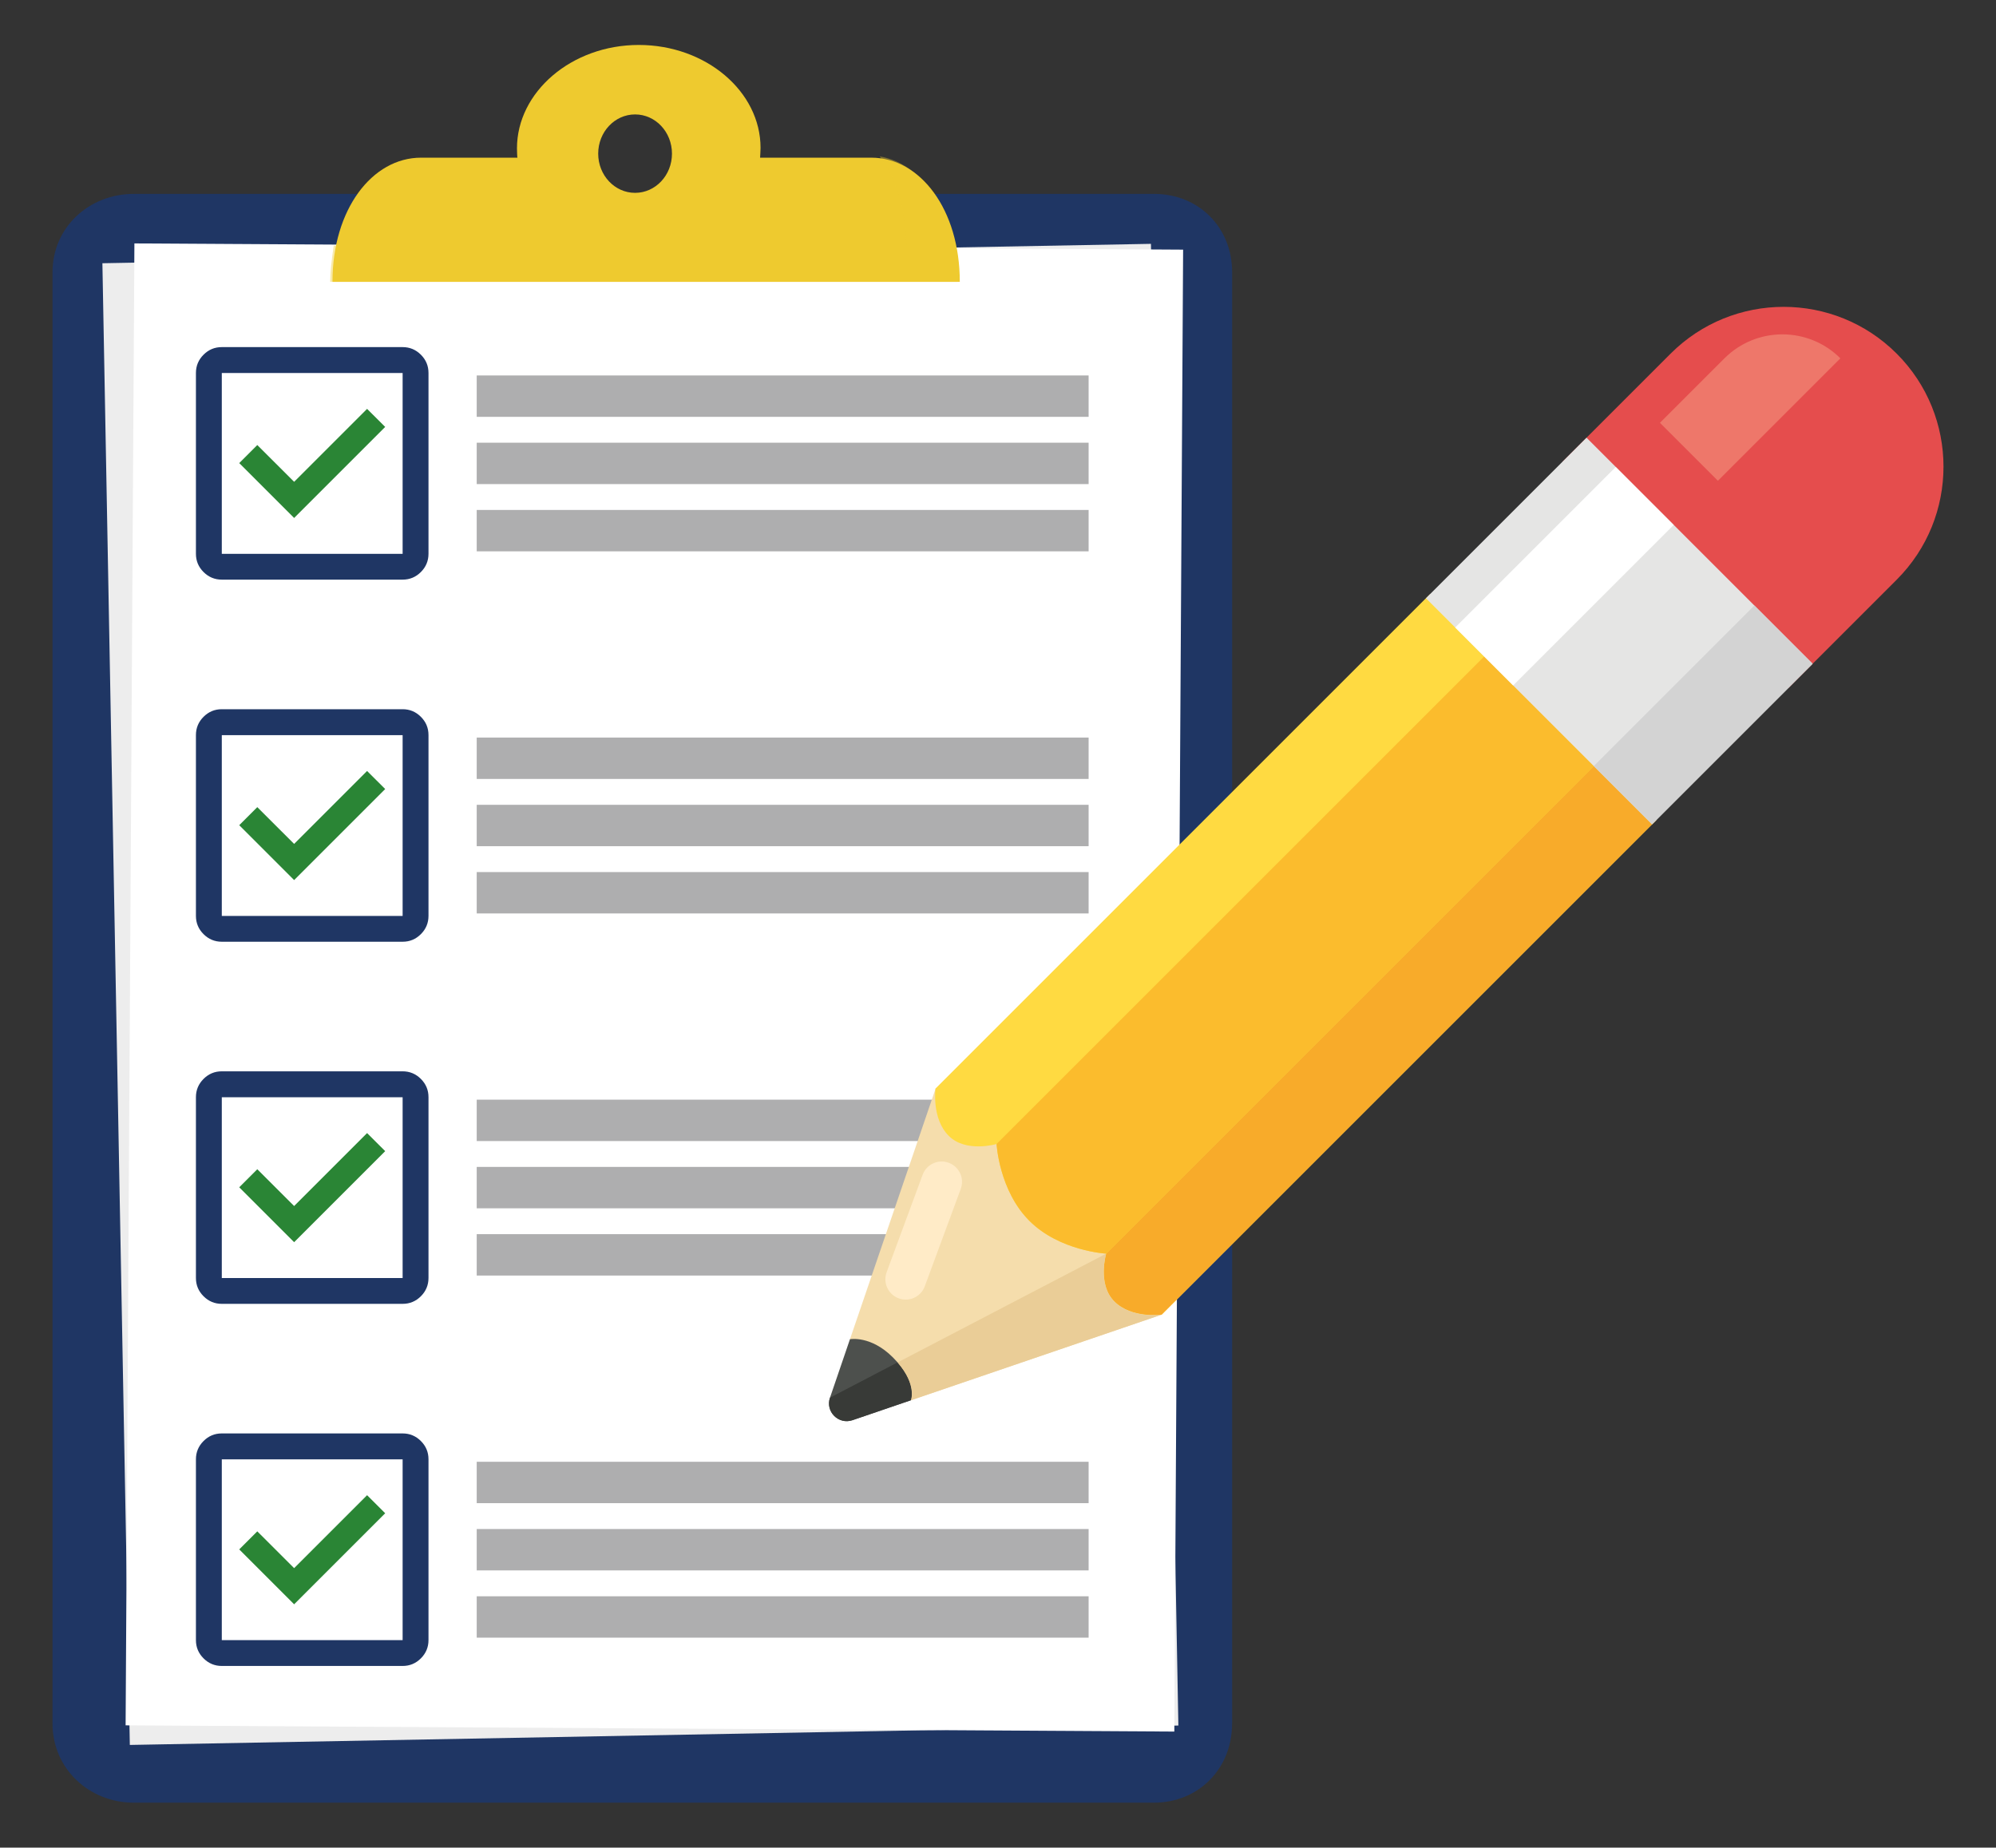 <?xml version="1.0" encoding="UTF-8"?>
<svg xmlns="http://www.w3.org/2000/svg" version="1.1" viewBox="0 0 385.79 357.17">
  <rect x="0" y="0" width="385.79" height="357.17" fill="#333333" stroke="none"/>
  <defs>
    <style>
      .cls-1 {
        fill: #eeca2f;
      }

      .cls-2 {
        fill: #e54d4d;
      }

      .cls-3 {
        fill: #aeaeaf;
      }

      .cls-4 {
        fill: #1f3664;
      }

      .cls-5 {
        fill: #fff;
      }

      .cls-6 {
        fill: #2a8535;
      }

      .cls-7 {
        fill: #d3d3d3;
      }

      .cls-8 {
        fill: #e5e5e4;
      }

      .cls-9 {
        mix-blend-mode: multiply;
        opacity: .4;
      }

      .cls-10 {
        fill: #fbbc2d;
      }

      .cls-11 {
        isolation: isolate;
      }

      .cls-12 {
        fill: #ee776a;
      }

      .cls-13 {
        fill: #ffda41;
      }

      .cls-14 {
        fill: #eacd97;
      }

      .cls-15 {
        fill: #ffebc7;
      }

      .cls-16 {
        fill: #c73535;
      }

      .cls-17 {
        fill: #ededed;
      }

      .cls-18 {
        fill: #383a37;
      }

      .cls-19 {
        fill: #f8ab2a;
      }

      .cls-20 {
        fill: #f5ddac;
      }

      .cls-21 {
        fill: #4d504d;
      }
    </style>
  </defs>
  <!-- Generator: Adobe Illustrator 28.7.4, SVG Export Plug-In . SVG Version: 1.2.0 Build 166)  -->
  <g class="cls-11">
    <g id="Warstwa_1">
      <g>
        <g>
          <g>
            <path class="cls-4" d="M238.14,333.19c0,8.73-6.49,15.29-15.11,15.29H25.86c-8.62,0-15.71-6.56-15.71-15.29V52.64c0-8.73,7.1-15.16,15.71-15.16h197.18c8.62,0,15.11,6.43,15.11,15.16v280.55Z"/>
            <rect class="cls-17" x="22.42" y="48.99" width="202.7" height="286.48" transform="translate(-3.53 2.32) rotate(-1.06)"/>
            <rect class="cls-5" x="-16.77" y="89.53" width="286.48" height="202.7" transform="translate(-65.15 316.23) rotate(-89.66)"/>
            <path class="cls-1" d="M168.4,30.48h-21.49s.09-1.39.09-1.9c0-10.88-10.54-19.89-23.54-19.89s-23.54,9.11-23.54,19.99c0,.51.05,1.8.09,1.8h-18.63c-9.45,0-17.12,10-17.12,24h121.25c0-14-7.66-24-17.12-24ZM122.75,37.28c-3.94,0-7.13-3.39-7.13-7.58s3.19-7.58,7.13-7.58,7.13,3.39,7.13,7.58-3.19,7.58-7.13,7.58Z"/>
            <g class="cls-9">
              <path class="cls-1" d="M185.07,54.48c0-13-6.56-22.8-15.03-24.25,3.16,4.4,5.12,10.25,5.12,17.25h-110.66c-.43,3-.68,5-.68,7h121.25Z"/>
            </g>
          </g>
          <g>
            <g>
              <path class="cls-4" d="M42.87,112.05c-1.37,0-2.55-.49-3.53-1.47-.98-.98-1.47-2.15-1.47-3.53v-34.95c0-1.37.49-2.55,1.47-3.53.98-.98,2.15-1.47,3.53-1.47h34.95c1.37,0,2.55.49,3.53,1.47s1.47,2.15,1.47,3.53v34.95c0,1.37-.49,2.55-1.47,3.53-.98.98-2.15,1.47-3.53,1.47h-34.95ZM42.87,107.06h34.95v-34.95h-34.95v34.95ZM42.87,72.11v34.95-34.95Z"/>
              <rect class="cls-3" x="92.14" y="72.58" width="118.27" height="8"/>
              <polygon class="cls-6" points="56.85 100.13 74.45 82.53 70.95 79.04 56.85 93.14 49.73 86.03 46.24 89.52 56.85 100.13"/>
              <rect class="cls-3" x="92.14" y="85.58" width="118.27" height="8"/>
              <rect class="cls-3" x="92.14" y="98.58" width="118.27" height="8"/>
            </g>
            <g>
              <path class="cls-4" d="M42.87,182.05c-1.37,0-2.55-.49-3.53-1.47-.98-.98-1.47-2.15-1.47-3.53v-34.95c0-1.37.49-2.55,1.47-3.53.98-.98,2.15-1.47,3.53-1.47h34.95c1.37,0,2.55.49,3.53,1.47s1.47,2.15,1.47,3.53v34.95c0,1.37-.49,2.55-1.47,3.53-.98.98-2.15,1.47-3.53,1.47h-34.95ZM42.87,177.06h34.95v-34.95h-34.95v34.95ZM42.87,142.11v34.95-34.95Z"/>
              <rect class="cls-3" x="92.14" y="142.58" width="118.27" height="8"/>
              <polygon class="cls-6" points="56.85 170.13 74.45 152.53 70.95 149.04 56.85 163.14 49.73 156.03 46.24 159.52 56.85 170.13"/>
              <rect class="cls-3" x="92.14" y="155.58" width="118.27" height="8"/>
              <rect class="cls-3" x="92.14" y="168.58" width="118.27" height="8"/>
            </g>
            <g>
              <path class="cls-4" d="M42.87,252.05c-1.37,0-2.55-.49-3.53-1.47-.98-.98-1.47-2.15-1.47-3.53v-34.95c0-1.37.49-2.55,1.47-3.53.98-.98,2.15-1.47,3.53-1.47h34.95c1.37,0,2.55.49,3.53,1.47s1.47,2.15,1.47,3.53v34.95c0,1.37-.49,2.55-1.47,3.53-.98.98-2.15,1.47-3.53,1.47h-34.95ZM42.87,247.06h34.95v-34.95h-34.95v34.95ZM42.87,212.11v34.95-34.95Z"/>
              <rect class="cls-3" x="92.14" y="212.58" width="118.27" height="8"/>
              <polygon class="cls-6" points="56.85 240.13 74.45 222.53 70.95 219.04 56.85 233.14 49.73 226.03 46.24 229.52 56.85 240.13"/>
              <rect class="cls-3" x="92.14" y="225.58" width="118.27" height="8"/>
              <rect class="cls-3" x="92.14" y="238.58" width="118.27" height="8"/>
            </g>
            <g>
              <path class="cls-4" d="M42.87,322.05c-1.37,0-2.55-.49-3.53-1.47-.98-.98-1.47-2.15-1.47-3.53v-34.95c0-1.37.49-2.55,1.47-3.53.98-.98,2.15-1.47,3.53-1.47h34.95c1.37,0,2.55.49,3.53,1.47s1.47,2.15,1.47,3.53v34.95c0,1.37-.49,2.55-1.47,3.53-.98.98-2.15,1.47-3.53,1.47h-34.95ZM42.87,317.06h34.95v-34.95h-34.95v34.95ZM42.87,282.11v34.95-34.95Z"/>
              <rect class="cls-3" x="92.14" y="282.58" width="118.27" height="8"/>
              <polygon class="cls-6" points="56.85 310.13 74.45 292.53 70.95 289.04 56.85 303.14 49.73 296.03 46.24 299.52 56.85 310.13"/>
              <rect class="cls-3" x="92.14" y="295.58" width="118.27" height="8"/>
              <rect class="cls-3" x="92.14" y="308.58" width="118.27" height="8"/>
            </g>
          </g>
        </g>
        <g>
          <path class="cls-20" d="M224.52,254.14l-48.45,16.55-11.79-11.79,16.55-48.45s4.88-2.61,25.59,18.11c20.52,20.52,18.11,25.59,18.11,25.59Z"/>
          <path class="cls-13" d="M308.87,147.28l-21.19-21.19-11.26-11.26-95.6,95.6s-.79,5.8,2.55,9.14,9.25,1.58,9.25,1.58c0,0,.47,8.98,6.34,14.85,5.87,5.87,14.85,6.34,14.85,6.34,0,0-1.76,5.91,1.58,9.25,3.34,3.34,9.14,2.55,9.14,2.55l95.6-95.6-11.26-11.26Z"/>
          <path class="cls-19" d="M320.13,158.53l-95.6,95.6s-5.8.79-9.14-2.55-1.58-9.25-1.58-9.25l95.06-95.06,11.26,11.26Z"/>
          <path class="cls-10" d="M308.87,147.28l-95.06,95.06s-8.98-.47-14.85-6.34c-5.87-5.87-6.34-14.85-6.34-14.85l95.06-95.06,21.19,21.19Z"/>
          <path class="cls-2" d="M345.21,59.5h0c17.06,0,30.9,13.85,30.9,30.9v29.59h-61.8v-29.59c0-17.06,13.85-30.9,30.9-30.9Z" transform="translate(164.57 -217.81) rotate(45)"/>
          <rect class="cls-8" x="282.07" y="100.04" width="61.8" height="43.89" transform="translate(177.93 -185.58) rotate(45)"/>
          <path class="cls-21" d="M176.07,270.68l-11.3,3.86c-2.7.92-5.27-1.66-4.35-4.35l3.86-11.3s4-.78,8.29,3.5c4.88,4.88,3.5,8.29,3.5,8.29Z"/>
          <rect class="cls-5" x="294.46" y="89.45" width="15.84" height="43.89" transform="translate(167.33 -181.19) rotate(45)"/>
          <path class="cls-12" d="M346.19,58.77h0v33.47h-15.84v-17.63c0-8.74,7.1-15.84,15.84-15.84Z" transform="translate(152.47 -217.08) rotate(45)"/>
          <rect class="cls-7" x="321.23" y="116.26" width="15.92" height="43.89" transform="translate(194.15 -192.3) rotate(45)"/>
          <path class="cls-16" d="M213.81,242.34"/>
          <path class="cls-18" d="M176.07,270.68l-11.3,3.86c-2.7.92-5.27-1.66-4.35-4.35l9.96-5.2,3.1-1.62c3.78,4.35,2.59,7.31,2.59,7.31Z"/>
          <path class="cls-14" d="M224.52,254.14l-48.45,16.55s1.19-2.96-2.59-7.31l40.32-21.03s-1.76,5.91,1.58,9.25,8.96,2.57,9.14,2.55Z"/>
          <path class="cls-15" d="M173.64,250.96c-2.02-.78-3.03-3.05-2.25-5.08l6.96-18.84c.78-2.02,3.06-3.03,5.08-2.24.53.2.98.51,1.36.88,1.07,1.07,1.47,2.7.89,4.2l-6.96,18.84c-.78,2.02-3.06,3.03-5.08,2.24Z"/>
        </g>
      </g>
    </g>
  </g>
</svg>